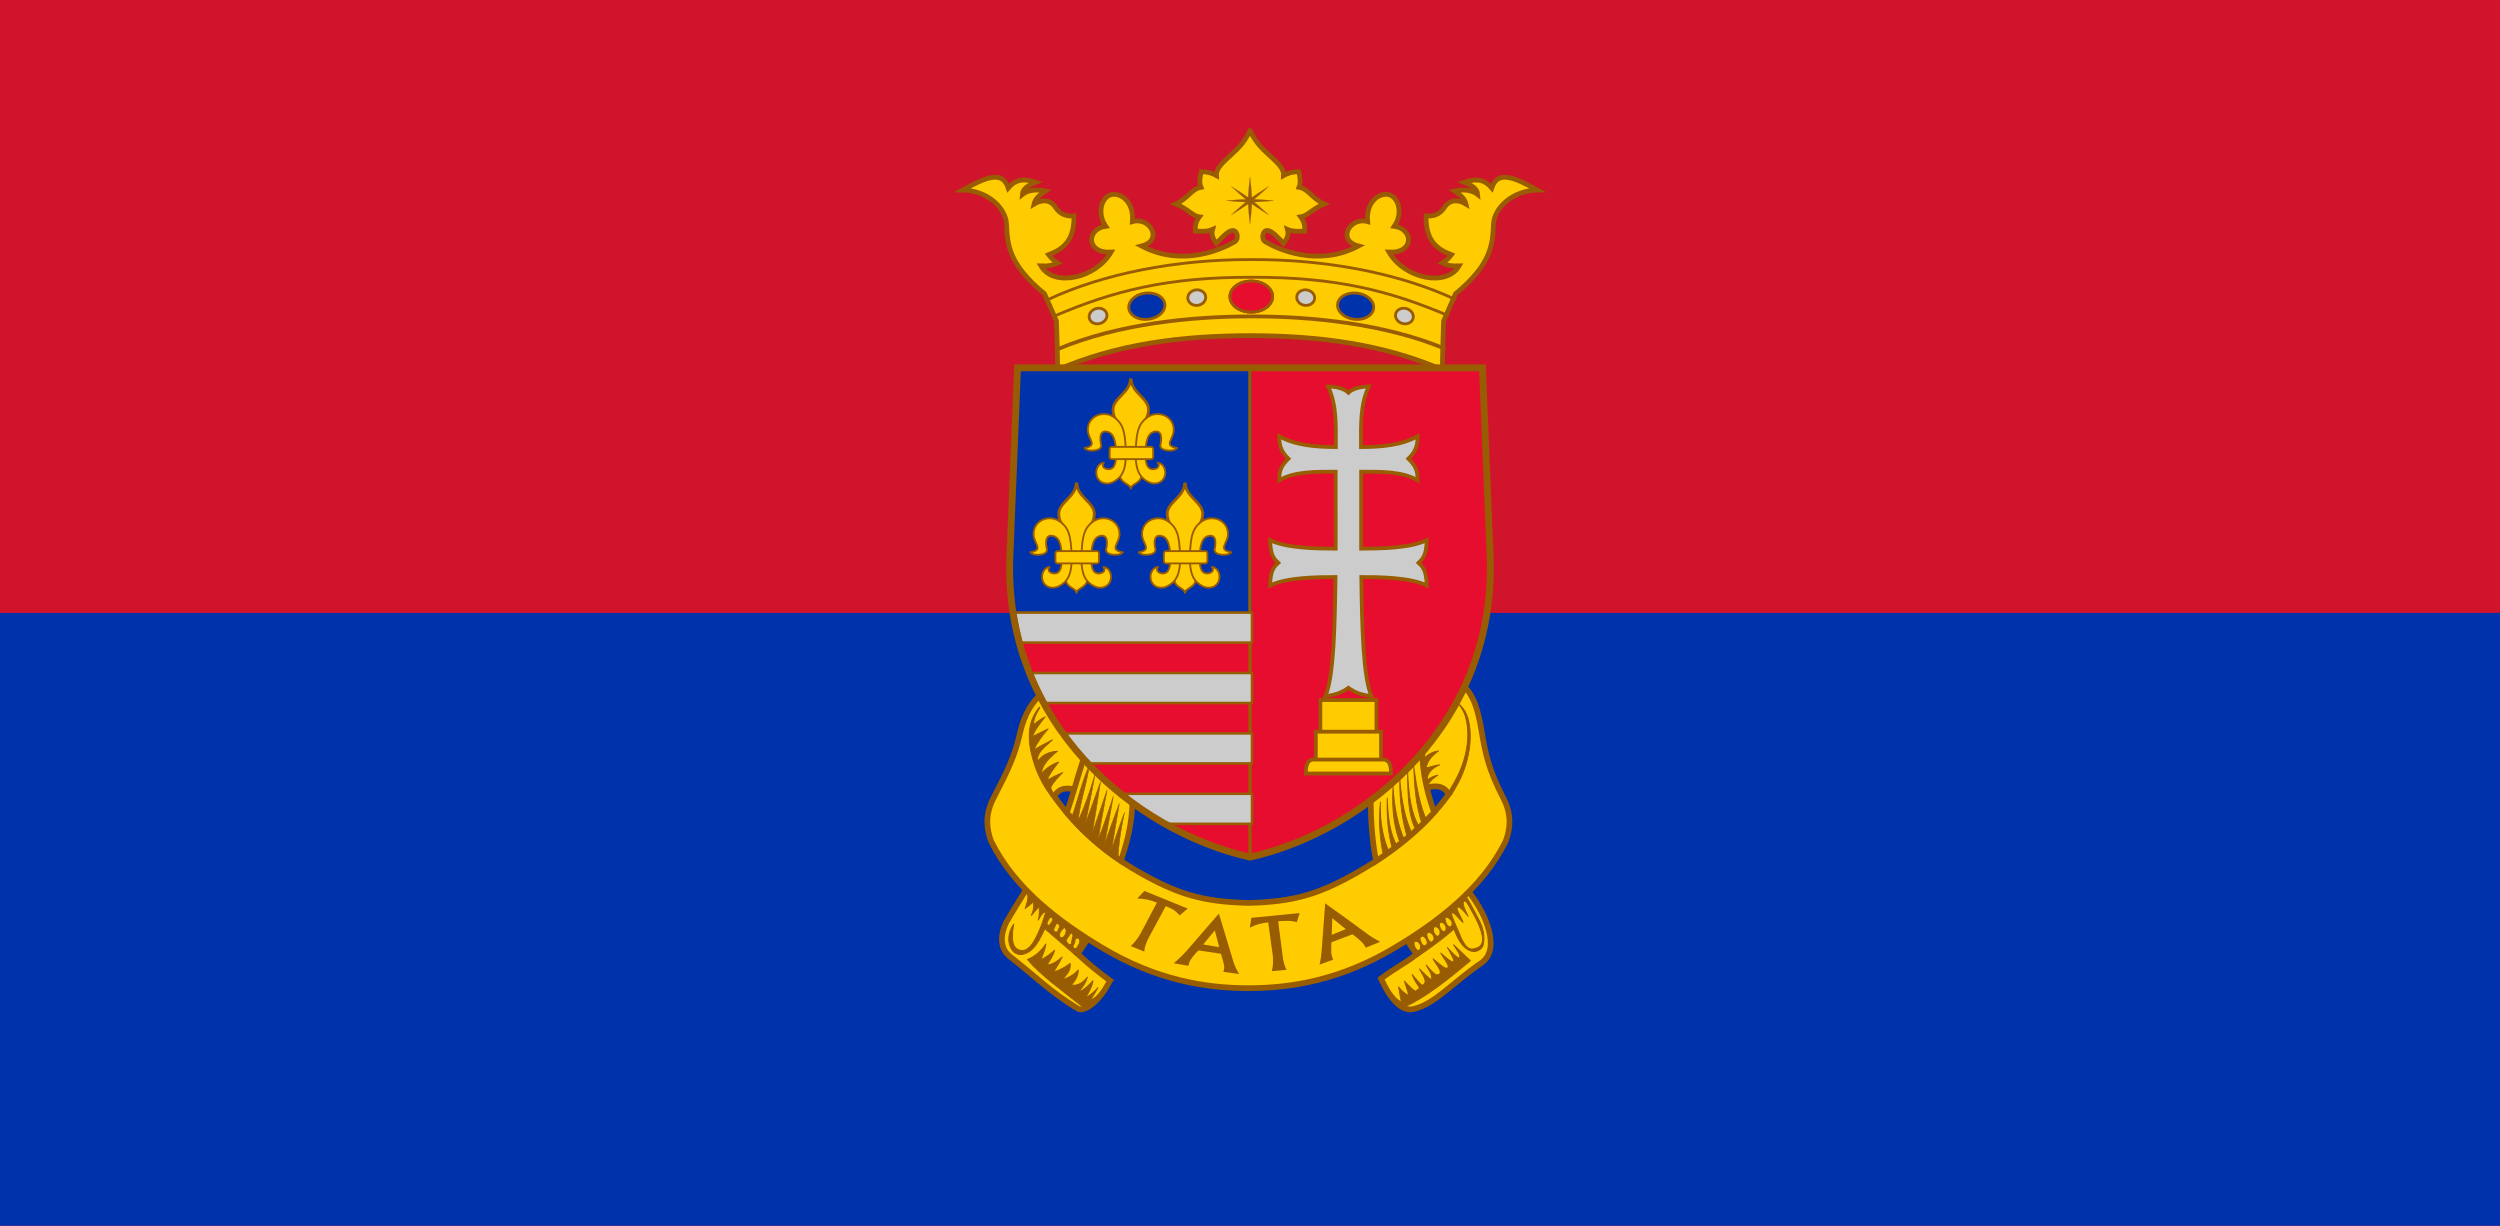 <svg width="1223.684" height="600" xmlns="http://www.w3.org/2000/svg"><path d="M0 522.52h1223.684v600H0z" fill="#d0142c" style="paint-order:fill markers stroke" transform="translate(0 -522.52)"/><path d="M0 822.52h1223.684v300H0Z" fill="#0032ab" style="paint-order:fill markers stroke" transform="translate(0 -522.52)"/><path d="M611.842 63.997c-.72 1.525-1.438 2.698-2.385 4.2-4.722 7.489-14.442 11.974-14.04 17.728-1.983-1.084-4.045-1.818-7.44-1.926-.567 2.668-1.109 5.28-.121 7.67-4.687.816-6.114 5.313-12.306 8.172 5.906 2.385 8.24 5.915 11.465 6.33-1.891 2.57-1.938 4.37-1.954 6.973 2.588.045 5.775.342 8.46-.846-.74 2.647.19 4.47 1.838 6.885 3.171-3.41 5.756-6.133 7.755-6.358 2.682-.302 3.421 4.246 1.23 5.541-5.906 3.491-25.507 12.686-45.624 2.05 10.913-2.766 4.104-14.448-4.438-11.94.875-9.796-5.794-14.228-10.27-13.23-4.737 1.056-7.26 9.057-2.77 15.506-9.516 1.287-9.779 13.329 2.596 12.661-7.465 12.922-28.153 17.388-34.338 6.74 3.844.13 5.603-.201 8.227-1.43-1.952-1.239-2.913-1.984-4.464-4.026 7.854-3.043 12.518-7.435 12.428-18.963-3.392.157-6.597-.438-9.073-4.26-2.7-4.168-7.067-3.673-10.502-1.575.63-2.693 2.522-4.27 5.601-6.418-4.903-1.062-8.943-.206-11.32 1.721.238-2.887 2.643-4.367 6.623-5.98-6.929-2.338-10.53-.715-13.507 2.8-2.853-8.547-10.459-5.57-22.29.992 12.127.26 21.15 8.7 21.473 16.863.393 9.94 1.086 19.492 18.58 33.944l5.818 13.325c.34 8.737.496 16.374.618 23.806 29.214-12.589 60.655-16.659 94.13-16.659 33.475 0 64.917 4.07 94.13 16.659.122-7.432.278-15.069.618-23.806l5.819-13.325c17.493-14.452 18.186-24.003 18.58-33.944.323-8.162 9.346-16.603 21.472-16.863-11.83-6.561-19.436-9.54-22.29-.992-2.977-3.515-6.578-5.138-13.507-2.8 3.98 1.613 6.385 3.093 6.623 5.98-2.377-1.927-6.417-2.783-11.32-1.721 3.079 2.148 4.972 3.725 5.602 6.418-3.436-2.098-7.802-2.593-10.503 1.576-2.476 3.82-5.68 4.416-9.073 4.259-.09 11.528 4.574 15.92 12.428 18.963-1.551 2.042-2.511 2.787-4.463 4.026 2.623 1.229 4.383 1.56 8.227 1.43-6.186 10.648-26.873 6.182-34.338-6.74 12.374.668 12.112-11.374 2.596-12.661 4.49-6.449 1.966-14.45-2.771-15.506-4.476-.998-11.145 3.434-10.27 13.23-8.541-2.508-15.35 9.174-4.438 11.94-20.117 10.636-39.718 1.441-45.624-2.05-2.19-1.295-1.451-5.843 1.23-5.54 2 .224 4.584 2.947 7.756 6.357 1.647-2.415 2.578-4.238 1.838-6.885 2.684 1.188 5.871.891 8.46.846-.016-2.603-.064-4.404-1.955-6.972 3.225-.416 5.56-3.946 11.466-6.331-6.192-2.859-7.62-7.356-12.306-8.173.987-2.389.445-5-.122-7.669-3.394.108-5.457.842-7.44 1.926.403-5.754-9.318-10.239-14.04-17.728-.947-1.502-1.665-2.675-2.385-4.2z" fill="#ffcc01" stroke="#985c02" stroke-width="2.334"/><g fill="none" transform="matrix(.934 0 0 .934 -687.517 -548.779)"><g stroke="#985c02"><path d="M1493.497 770.4c-31.164-13.1-70.17-17.126-101.375-17.01-31.205-.116-70.21 3.91-101.375 17.01" stroke-width="2"/><path d="M1495.34 753.098c-30.663-13.1-59.01-20.395-103.218-20.229-44.207-.166-72.554 7.129-103.219 20.229" stroke-width="1.5"/><path d="M1499.009 744.59c-28.852-13.542-66.966-21.152-106.887-21.002-39.92-.15-78.034 7.46-106.887 21.002" stroke-width="1.5"/></g><ellipse transform="scale(-1 1)" cx="-1391.844" cy="742.989" rx="11.159" ry="8.132" stroke="red" stroke-linejoin="round" stroke-width="1.5" style="paint-order:fill markers stroke"/></g><g stroke="#985c02" stroke-linejoin="round"><g stroke-width="1.5"><path d="M1367.928 742.941a4.064 4.687 82.775 0 1-4.139 4.621 4.064 4.687 82.775 0 1-5.16-3.442 4.064 4.687 82.775 0 1 4.138-4.62 4.064 4.687 82.775 0 1 5.161 3.441zM1316.067 751.893a4.028 4.703 74.102 0 1-3.42 5.162 4.028 4.703 74.102 0 1-5.626-2.585 4.028 4.703 74.102 0 1 3.42-5.162 4.028 4.703 74.102 0 1 5.626 2.585z" fill="#ccc" style="paint-order:fill markers stroke" transform="matrix(.934 0 0 .934 -687.517 -548.779)"/><path d="M1346.547 746.863a6.875 9.51 82.97 0 1-8.596 7.987 6.875 9.51 82.97 0 1-10.28-5.66 6.875 9.51 82.97 0 1 8.597-7.986 6.875 9.51 82.97 0 1 10.28 5.66z" fill="#0032ab" style="paint-order:fill markers stroke" transform="matrix(.934 0 0 .934 -687.517 -548.779)"/><path d="M1402.98 742.99a11.159 8.132 0 0 1-11.158 8.13 11.159 8.132 0 0 1-11.16-8.13 11.159 8.132 0 0 1 11.16-8.133 11.159 8.132 0 0 1 11.159 8.132z" fill="#e70d2e" style="paint-order:fill markers stroke" transform="matrix(.934 0 0 .934 -687.517 -548.779)"/><path d="M1415.715 742.941a4.687 4.064 7.225 0 0 4.14 4.621 4.687 4.064 7.225 0 0 5.16-3.442 4.687 4.064 7.225 0 0-4.139-4.62 4.687 4.064 7.225 0 0-5.16 3.441zM1467.576 751.893a4.703 4.028 15.898 0 0 3.42 5.162 4.703 4.028 15.898 0 0 5.627-2.585 4.703 4.028 15.898 0 0-3.42-5.162 4.703 4.028 15.898 0 0-5.627 2.585z" fill="#ccc" style="paint-order:fill markers stroke" transform="matrix(.934 0 0 .934 -687.517 -548.779)"/><path d="M1437.096 746.863a9.51 6.875 7.03 0 0 8.597 7.987 9.51 6.875 7.03 0 0 10.279-5.66 9.51 6.875 7.03 0 0-8.597-7.986 9.51 6.875 7.03 0 0-10.279 5.66z" fill="#0032ab" style="paint-order:fill markers stroke" transform="matrix(.934 0 0 .934 -687.517 -548.779)"/></g><path d="M611.842 86.639s-.72 5.923-.895 10.018c-3.344-2.36-8.333-5.441-8.333-5.441s4.033 3.731 7.166 6.321c-4.062.166-9.53.695-9.53.695s5.468.53 9.53.695c-3.133 2.59-7.166 6.321-7.166 6.321s4.989-3.08 8.333-5.44c.175 4.093.895 10.017.895 10.017s.72-5.924.896-10.018c3.343 2.36 8.332 5.441 8.332 5.441s-4.032-3.731-7.165-6.321c4.061-.166 9.53-.695 9.53-.695s-5.469-.53-9.53-.695c3.133-2.59 7.165-6.321 7.165-6.321s-4.989 3.08-8.332 5.44c-.175-4.094-.896-10.017-.896-10.017z" fill="#985c02" stroke-width=".093"/></g><g stroke="#985c02"><path d="M675.96 479.006c3.978 8.665 9.438 16.359 15.91 14.894 10.44-2.362 19.02-12.86 33.115-22.481 9.982-6.815 1.91-24.33-4.735-33.1-10.02-13.224-10.302-21.563-16.783-37.678l-28.202 26.692c4.738 14.69 7.772 25.467 18.128 39.755-5.275 4.304-9.77 6.176-17.432 11.918z" fill="#ffcc01" stroke-width="2.795"/><path d="M687.68 492.801c10.104-4.647 20.856-13.183 32.037-22.532l-8.224-7.86c1.777 3.22 3.645 4.763 2.81 6.536-1.027.126-3.496-2.598-5.837-5.109 1.33 2.294 3.621 6.16 3.071 6.958-1.218.433-4.127-2.484-6.36-4.309 1.8 3.168 4.512 6.214 3.464 7.234-1.116 1.086-4.466-2.245-7.19-4.381 1.387 2.756 4.759 6.151 3.085 7.496-1.836 1.474-4.296-2.178-6.52-4.527 1.289 2.544 3.091 4.203 2.736 7.336-2.019-1.24-3.985-3.466-5.968-5.385 1.563 3.033 4.406 6.463 1.538 7.965-.609.32-3.392-3.185-5.119-5.287.92 2.714 2.145 4.32 3.507 6.414.25.386-1.75 2.08-2.246 1.701-2.19-1.672-3.457-3.293-5.074-4.826.774 2.509 1.76 5.075 2.17 7.082-1.888-.823-3.593-2.413-4.965-4.243.51 2.869.733 4.51 1.383 7.467-2.251-1.275-2.9-1.984-4.905-4.367 1.688 2.628 2.66 5.832 6.608 6.637z" fill="#985c02" stroke-linejoin="round" stroke-width=".466"/><path d="M717.665 438.815c-9.232 7.452-18.575 14.875-28.674 22.11l4.425 7.598c6.864-4.632 12.83-9.03 18.26-13.768 1.416 3.534 2.725 6.636 5.392 9.023 4.523 4.048 8.542.832 8.966-1.397.891-4.681-.297-8.632-2.3-12.46-1.953-3.735-3.941-7.458-6.069-11.106zm-.695 2.218c.93.116 2.058 2.461 2.856 3.881 2.362 4.198 3.502 6.364 4.644 9.44 1.971 5.315 2.028 9.32-3.468 10.139-1.609.24-3.779-.405-6.33-6.69-1.91-4.706-4.704-10.248-4.057-10.864.897-.854 3.067 2.403 5.527 4.556-.723-2.432-3.734-6.633-2.767-7.37 1.068-.816 3.823 2.656 5.249 4.395-1.302-2.745-3.282-6.545-2.038-7.39a.54.54 0 0 1 .384-.097zm-9.155 7.873c.233-.012.574.094 1.06.373.85.487 2.053 1.54 1.905 2.98-.15 1.477-1.072 1.649-1.666 1.219-1.004-.726-1.439-1.83-1.609-2.718-.136-.713-.391-1.817.31-1.854zm-2.26 2.582a2.7 2.7 0 0 1 .438.076c.949.243 1.94 1.777 1.843 2.938-.121 1.48-1.112 1.742-1.706 1.312-1.004-.726-1.434-1.984-1.547-2.882-.104-.84.061-1.512.972-1.444zm-2.987 2.097c.122 0 .257.015.409.058.944.258 2.043 1.5 1.896 2.94-.151 1.477-1.113 1.958-1.707 1.528-1.004-.726-1.403-1.75-1.515-2.647-.105-.84.061-1.86.917-1.878zm-3.099 2.806c.133.011.278.03.44.07.949.244 2.117 1.786 2.009 2.98-.11 1.21-1.236 1.992-1.83 1.562-1.004-.726-1.568-2.182-1.68-3.08-.104-.84.132-1.583 1.061-1.532zm-3.448 1.832a1.09 1.09 0 0 1 .331 0c.133.02.273.062.419.133.787.385 1.726 1.646 1.834 3.002.09 1.134-1.318 1.854-1.912 1.425-1.004-.727-1.251-1.882-1.58-2.862-.235-.703.178-1.581.908-1.698zm-2.99 2.498c.126.011.268.032.43.073.949.244 2.032 1.5 1.885 2.938-.15 1.477-1.112 1.702-1.706 1.272-1.004-.726-1.342-1.862-1.454-2.76-.106-.84-.04-1.575.844-1.523z" fill="#985c02" stroke-linejoin="round" stroke-width=".466"/></g><g stroke="#985c02"><path d="M543.254 479.946c-3.977 8.666-12.052 15.945-15.728 13.732-13.422-8.08-21.192-16.184-33.069-25.383-6.684-5.178-3.547-14.108-1.473-17.653 6.947-11.873 12.79-20.31 18.94-31.37l35.384 6.552c-5.51 14.418-9.5 26.793-19.856 41.08 5.172 4.778 8.14 7.3 15.802 13.042z" fill="#ffcc01" stroke-width="2.795"/><path d="M530.002 492.864c-8.941-7.194-20.541-15.35-27.073-23.23 3.926-1.519 6.735-4.267 9.02-7.592-.39 2.723-1.615 5.617-2.588 7.802 2.47-1.193 4.768-2.837 6.854-4.688-.847 2.878-2.514 5.248-3.825 7.268 3.888-.678 5.535-2.353 7.51-3.983-1.113 2.232-2.343 4.462-4.134 7.277 3.335-.865 5.718-2.5 8.064-4.163.435 3.898-2.106 5.755-3.857 7.904 3.036-.897 5.432-2.066 7.787-4.643.045 2.814-1.245 4.69-3.29 7.306 2.727.612 5.488-.964 7.788-3.842-.816 2.5-1.837 4.328-4.192 7.088 2.354-.507 4.862-3.135 6.913-5.312-.369 2.62-2.082 5.903-3.653 8.253 2.322-1.087 4.263-2.884 6.099-4.876-1.172 2.06-2.446 4.156-3.683 6.156 1.497-.586 3.302-2.077 4.527-3.245-2.194 2.208-2.537 5.02-8.267 6.52z" fill="#985c02" stroke-linejoin="round" stroke-width=".466"/><path d="M502.972 437.22c.493 2.529-.235 4.717-1.2 7.475 1.628-1.34 2.635-1.91 3.893-3.27.78 2.655.011 4.368-.83 6.609l3.756-4.323c.265 2.71.164 4.823-.422 6.68 1.429-2.505 2.409-4.134 3.682-3.944-1.66 5.803-2.981 8.867-4.76 12.43-3.31 6.632-6.458 7.107-9.097 5.72-2.833-1.487-2.84-6.88-1.76-12.27-1.813 2.271-3.13 6.577-2.097 9.957 1.684 5.512 5.857 5.93 9.621 3.493 3.426-2.219 5.586-6.858 7.685-11.208l14.71 12.703 5.566-8.205zm11.524 11.744c.74-.04 1.065 1.325.683 1.834-.786 1.045-.91 1.562-1.483 1.946-.955.64-1.424-.507-1.1-1.226.334-.745.568-1.602 1.327-2.274.211-.187.403-.271.573-.28zm2.94 3.013c.724-.016 1.602 1.458 1.22 1.966-.786 1.046-.532 1.563-1.081 2.058-.975.88-2.094-.567-1.77-1.286.335-.745.62-1.66 1.173-2.46.133-.192.292-.275.459-.278zm3.64 2.134c.608.047.85 1.177.76 1.941-.167 1.405-.977 2.539-1.708 2.82-1.34.515-1.496-.624-1.554-1.41-.056-.755.908-2.142 1.77-2.984.285-.278.529-.383.731-.367zm3.407 2.638c.526.09.95.98.544 2.174-.539 1.586-.316 2.971-.926 3.295-1.048.557-2.266-1.14-2.192-1.925.077-.827 1.36-2.118 1.77-2.955.165-.337.37-.52.575-.576a.549.549 0 0 1 .23-.014zm2.99 2.39c1.382 0 1.136 2.467.662 3.068-.81 1.027-.865 2.006-1.647 2.08-1.478.139-1.44-1.207-1.019-1.874 1.087-1.723.373-2.71 1.307-3.108.268-.114.5-.165.696-.165z" fill="#985c02" stroke-linejoin="round" stroke-width=".466"/></g><path d="M716.791 336.319c-7.18 14.232-20.836 30.259-31.638 40.999l13.972 7.94c5.96-1.103 7.86.352 10.045 3.46-11.613 16.087-28.34 28.913-44.447 38.115-18.878 10.784-31.254 14.606-53.658 15.13-22.404-.524-34.78-4.346-53.658-15.13-16.107-9.202-29.863-20.973-41.476-37.06 2.185-3.108 4.085-4.562 10.044-3.46l11-8.995c-10.802-10.74-20.22-23.293-27.4-37.525-4.32 3.803-8.161 9.565-10.29 18.917-2.565 11.27-5.563 17.496-13.097 32.161-3.994 7.774-3.423 14.62-1.036 20.956 11.679 23.487 33.726 39.76 54.37 52.11 26.273 15.718 50.421 19.743 71.543 19.743s45.268-4.025 71.541-19.743c20.644-12.35 42.691-28.623 54.37-52.11 2.387-6.336 2.958-13.182-1.036-20.956-7.534-14.665-8.958-22.362-10.874-33.76-1.673-9.958-3.955-16.99-8.275-20.792z" fill="#ffcc01" stroke="#985c02" stroke-width="2.795"/><path d="M696.157 368.08c-7.607 8.935-16.154 16.839-25.257 23.653.078 9.523.73 20.261 2.65 29.604 0 .031.01.065.015.096 10.12-6.59 20.07-14.577 28.442-23.874-.068-.132-.12-.27-.193-.4-3.546-10.06-5.624-20.21-5.656-29.08z" fill="#ffcc01" stroke="#985c02" stroke-width="2.795"/><g fill="#985c02"><g stroke="#985c02" stroke-linejoin="round" stroke-width=".419"><path d="M514.362 389.588c-3.77-5.378-7.349-11.073-9.671-21.387-1.809-8.033-1.184-15.833 4.003-21.985.22-.259.306.107.186.31-1.9 3.193-3.129 5.831-2.882 8.058 2.343-1.755 3.228-2.53 5.568-3.695-2.352 2.93-5.207 6.605-6.216 9.695 2.471-1.287 5.133-2.63 7.688-3.808-2.666 2.869-5.398 6.76-7.122 10.303 2.95-1.722 6.116-3.346 9.232-4.93-3.997 3.619-7.886 6.369-7.297 10.611 2.177-3.187 5.293-4.748 9.715-5.043-3.608 2.86-7.64 6.747-7.79 10.807 2.54-2.664 5.315-4.551 8.377-5.486-2.096 2.708-4.7 6.001-5.67 8.923 2.446-1.454 5.12-2.752 7.677-3.85-2.198 2.3-4.347 4.443-5.722 6.98-.376.69.71 2.655 1.698 4.085zM697.383 370.938c2.246-2.209 4.314-3.012 6.751-3.396-3.281 2.362-5.793 5.229-5.99 8.419 1.88-.642 3.786-1.204 6.587-1.626-2.85 1.237-6.53 3.681-6.01 7.492 1.264-1.17 2.693-1.876 5.043-2.408-2.088 1.498-3.91 2.613-4.858 5.146zM677.21 418.88c-1.985-8.852-2.4-17.532-1.53-26.273-.34 10.563 1.5 18.16 4.33 24.79l1.77-1.235c-2.452-8.152-3.01-16.4-2.749-25.482.303 10.04 1.495 18.08 4.972 23.63l1.583-1.148c-2.796-7.008-4.5-15.435-3.721-28.21.497 10.205 2.403 19.105 5.76 26.764l1.352-1.648c-2.63-7.934-3.931-18.539-3.819-28.691.849 10.412 2.432 19.005 6.025 26.786l1.96-1.799c-3.767-6.636-4.107-16.965-4.156-28.445.525 11.174 1.702 20.431 5.76 26.88l1.36-1.523c-3.102-9.076-3.752-18.458-4.132-28.076 1.354 9.56 2.847 18.895 6.437 26.635-6.457 6.283-13.292 12.37-21.202 17.044z" stroke-width=".466"/></g><path d="M3448.262-440.127c-3.235-1.382-5.943-1.772-8.64-1.868l3.14-3.298 19.068 7.763-3.522 2.986c-2.37-2.686-3.957-3.11-6.146-4.063l-7.481 13.874c-1.076 2.045-1.75 3.988-2.007 6.125l-5.906-2.43c1.728-1.542 3.38-3.746 4.365-5.605zM3468.645-421.735l7.057 1.171-1.947-7.362zm-2.102 2.596c-1.896 1.994-4.098 4.288-4.39 6.792l-6.42-1.107c1.856-1.67 4.183-3.835 5.679-5.56l14.152-16.316 6.347 21.065c.641 2.129 1.494 3.682 2.521 5.549l-6.942-.982c.371-.888.483-1.703.368-2.623-.21-1.69-.948-3.506-1.359-5.32zM3497.27-431.469c-2.939.357-5.712.959-8.12 2.42l.708-4.41 21.243-2.097-1.24 4.01c-2.59-.86-6.043-.587-8.222-.383l1.946 14.91c.223 2.3.769 4.532 1.727 6.46l-6.463.567c.598-2.237.653-4.576.456-6.67zM3525.207-425.96l6.216-2.526-5.94-4.83zm-.109 3.24c-.077 2.727-.403 5.443.786 7.664l-6.018 2.198c.573-2.429.822-4.51.988-6.787l1.473-20.196s12.072 8.572 18.396 13.354c1.774 1.34 4.043 2.616 5.812 3.588l-6.34 2.586c-1.05-2.502-4.23-4.577-5.793-5.908z" style="font-feature-settings:normal;font-variant-caps:normal;font-variant-ligatures:normal;font-variant-numeric:normal" transform="matrix(1.112 0 0 1.112 -3268.206 931.267)"/><path d="M708.8 388.076c3.41-5.599 6.542-10.995 8.256-17.929 1.17-4.737 2.07-10.65.734-17.39-.574-2.894-1.676-5.676-4.167-8.452 2.695 1.89 4.796 5.318 5.576 10.223 1.082 6.808.161 13.454-1.772 19.817-1.887 6.213-4.053 9.668-6.74 14.264-.896-.33-1.56-.01-1.886-.533z" stroke="#985c02" stroke-linejoin="round" stroke-width=".461"/></g><g stroke="#985c02"><path d="M530.646 370.57c-3.15 9.53-5.487 18.5-8.351 26.922-.04.097-.07.184-.11.28 7.887 9.337 16.657 17.048 26.37 23.574.064-.136.14-.263.201-.402 3.152-9.13 5.45-18.736 5.54-28.935-8.453-6.222-16.44-13.38-23.65-21.44z" fill="#ffcc01" stroke-width="2.768"/><path d="M547.308 419.023c.308-6.412 1.455-13.63 3.12-21.346-2.202 5.762-4.533 12.69-6.305 18.022 1.255-7.438 2.393-14.344 3.756-22.324a691.806 691.806 0 0 0-7.234 19.795 1847.906 1847.906 0 0 0 4.298-23.404c-2.292 6.86-4.62 14.185-7.359 20.725 1.291-7.632 2.805-15.744 4.321-23.865-2.37 6.94-4.697 13.858-7.212 20.87a1718.184 1718.184 0 0 0 3.97-24.805c-2.493 7-4.988 13.909-7.482 20.531a611.071 611.071 0 0 0 4.77-24.12c-2.29 7.615-5.077 16.023-8.175 22.347.907-8.857 4.445-18.844 5.485-27.035-3.102 6.818-5.38 15.5-7.87 23.324l-.644 1.516c6.65 8.444 12.782 15.32 22.561 19.77z" fill="#985c02" stroke-linejoin="round" stroke-width=".277"/></g><path d="m498.058 180.038-3.709 91.367c-3.76 82.325 60.958 135.477 117.493 148.134 56.536-12.657 121.253-65.808 117.493-148.132l-3.709-91.37H611.842z" fill="#e70d2e"/><path d="M3388.034-675.735h102.097v107.906h-104.619c-.709-10.754-1.52-16.972-.988-26.517z" fill="#0032ab" style="paint-order:fill markers stroke" transform="matrix(1.112 0 0 1.112 -3268.206 931.267)"/><path d="M611.843 420.038V179.562" fill="none" stroke="#985c02" stroke-width="1.668"/><g fill="#ccc" stroke="#985c02" stroke-linejoin="round" stroke-width="1.134"><path d="M3385.812-567.83a121.78 121.78 0 0 0 2.81 13.23h101.51v-13.227zM3433.309-488.06a146.71 146.71 0 0 0 19.59 13.229h37.234v-13.229zM3407.847-514.646a133.387 133.387 0 0 0 10.96 13.227h71.326v-13.227zM3393.117-541.237a122.403 122.403 0 0 0 6.27 13.228h90.746v-13.228z" style="paint-order:fill markers stroke" transform="matrix(1.112 0 0 1.112 -3268.206 931.267)"/></g><path d="m498.058 180.04-3.709 91.365c-3.76 82.325 60.958 135.477 117.494 148.134 56.535-12.657 121.252-65.808 117.492-148.132l-3.709-91.37H611.842z" fill="none" stroke="#985c02" stroke-width="3.362"/><g stroke="#985c02" stroke-linejoin="round"><path d="M559.54 207.261c1.414-2.536 2.406-4.148 2.406-6.822 0-5.308-8.186-8.153-8.465-14.475-.28 6.322-8.466 9.167-8.466 14.475 0 2.674.992 4.286 2.406 6.822" fill="none" stroke-width="1.842"/><g fill="#ffcc01" stroke-width=".833"><path d="M553.48 185.963c-.278 6.323-8.465 9.168-8.465 14.476 0 2.674.992 4.286 2.406 6.822 4.482 8.038.79 15.205.79 25.081 0 4.306 5.105 4.425 5.27 6.864.165-2.439 5.269-2.558 5.269-6.864 0-9.876-3.692-17.043.79-25.08 1.414-2.537 2.406-4.15 2.406-6.823 0-5.308-8.186-8.153-8.465-14.476z" stroke-width=".922"/><path d="M540.32 226.519c-2.427.01-4.216 3.02-3.604 5.986.765 3.712 4.622 5.267 8.307 3.318 3.569-1.887 6.32-4.904 6.031-14.718-.297-10.123-1.494-13.528-5.194-16.477-5.554-4.426-13.852-.934-13.4 6.244.276 4.368 5.131 7.277-1.629 8.419 1.433 2.11 8.851 1.609 8.145-1.548-1.003-4.478-.154-7.382 3.36-6.311 3.574 1.09 3.929 6.992 3.929 11.198 0 5.758-1.63 6.846-3.296 7.033-1.665.188-4.262-.976-2.65-3.144zM566.642 226.519c2.426.01 4.215 3.02 3.604 5.986-.766 3.712-4.623 5.267-8.307 3.318-3.57-1.887-6.32-4.904-6.032-14.718.297-10.123 1.494-13.528 5.194-16.477 5.554-4.426 13.852-.934 13.4 6.244-.275 4.368-5.13 7.277 1.629 8.419-1.433 2.11-8.851 1.609-8.144-1.548 1.002-4.478.153-7.382-3.36-6.311-3.575 1.09-3.93 6.992-3.93 11.198 0 5.758 1.63 6.846 3.296 7.033 1.665.188 4.262-.976 2.65-3.144z" stroke-width=".922"/><path d="M782.99 1057.995a.992.992 0 0 0-.994.994v3.44c0 .55.443.993.994.993h17.27c.55 0 .994-.443.994-.994v-3.44a.992.992 0 0 0-.994-.993h-9.926z" style="paint-order:fill markers stroke" transform="matrix(1.107 0 0 1.107 -322.528 -952.464)"/></g><path d="M532.998 258.276c1.414-2.536 2.406-4.148 2.406-6.822 0-5.308-8.187-8.153-8.466-14.475-.279 6.322-8.465 9.167-8.465 14.475 0 2.674.992 4.286 2.406 6.822" fill="none" stroke-width="1.842"/><g fill="#ffcc01" stroke-width=".833"><path d="M526.938 236.978c-.279 6.323-8.465 9.168-8.465 14.476 0 2.674.992 4.286 2.406 6.822 4.482 8.038.79 15.205.79 25.081 0 4.306 5.104 4.425 5.27 6.864.164-2.439 5.269-2.558 5.269-6.864 0-9.876-3.692-17.043.79-25.081 1.414-2.536 2.406-4.148 2.406-6.822 0-5.308-8.187-8.153-8.466-14.476z" stroke-width=".922"/><path d="M513.777 277.534c-2.426.01-4.216 3.02-3.604 5.985.766 3.713 4.623 5.268 8.307 3.32 3.57-1.889 6.32-4.905 6.032-14.719-.297-10.123-1.495-13.529-5.194-16.477-5.554-4.426-13.852-.934-13.4 6.244.275 4.368 5.13 7.277-1.629 8.419 1.433 2.11 8.851 1.609 8.144-1.548-1.003-4.478-.153-7.382 3.36-6.311 3.575 1.09 3.93 6.992 3.93 11.198 0 5.758-1.63 6.846-3.296 7.033-1.665.188-4.262-.976-2.65-3.144zM540.1 277.534c2.426.01 4.215 3.02 3.603 5.985-.766 3.713-4.622 5.268-8.307 3.32-3.569-1.889-6.32-4.905-6.031-14.719.297-10.123 1.494-13.529 5.194-16.477 5.554-4.426 13.852-.934 13.4 6.244-.276 4.368-5.131 7.277 1.628 8.419-1.433 2.11-8.85 1.609-8.144-1.548 1.003-4.478.154-7.382-3.36-6.311-3.574 1.09-3.929 6.992-3.929 11.198 0 5.758 1.63 6.846 3.295 7.033 1.665.188 4.263-.976 2.65-3.144z" stroke-width=".922"/><path d="M782.99 1057.995a.992.992 0 0 0-.994.994v3.44c0 .55.443.993.994.993h17.27c.55 0 .994-.443.994-.994v-3.44a.992.992 0 0 0-.994-.993h-9.926z" style="paint-order:fill markers stroke" transform="matrix(1.107 0 0 1.107 -349.07 -901.45)"/></g><path d="M586.082 258.276c1.414-2.536 2.406-4.148 2.406-6.822 0-5.308-8.186-8.153-8.465-14.475-.28 6.322-8.465 9.167-8.465 14.475 0 2.674.991 4.286 2.406 6.822" fill="none" stroke-width="1.842"/><g fill="#ffcc01" stroke-width=".833"><path d="M580.023 236.978c-.28 6.323-8.465 9.168-8.465 14.476 0 2.674.991 4.286 2.406 6.822 4.481 8.038.79 15.205.79 25.081 0 4.306 5.104 4.425 5.269 6.864.165-2.439 5.27-2.558 5.27-6.864 0-9.876-3.693-17.043.79-25.081 1.413-2.536 2.405-4.148 2.405-6.822 0-5.308-8.186-8.153-8.465-14.476z" stroke-width=".922"/><path d="M566.862 277.534c-2.427.01-4.216 3.02-3.604 5.985.766 3.713 4.623 5.268 8.307 3.32 3.569-1.889 6.32-4.905 6.032-14.719-.298-10.123-1.495-13.529-5.195-16.477-5.554-4.426-13.852-.934-13.4 6.244.276 4.368 5.131 7.277-1.628 8.419 1.433 2.11 8.85 1.609 8.144-1.548-1.003-4.478-.154-7.382 3.36-6.311 3.575 1.09 3.929 6.992 3.929 11.198 0 5.758-1.63 6.846-3.295 7.033-1.665.188-4.263-.976-2.65-3.144zM593.184 277.534c2.427.01 4.216 3.02 3.604 5.985-.766 3.713-4.623 5.268-8.307 3.32-3.57-1.889-6.32-4.905-6.032-14.719.297-10.123 1.495-13.529 5.194-16.477 5.555-4.426 13.853-.934 13.4 6.244-.275 4.368-5.13 7.277 1.629 8.419-1.433 2.11-8.851 1.609-8.144-1.548 1.003-4.478.154-7.382-3.36-6.311-3.575 1.09-3.93 6.992-3.93 11.198 0 5.758 1.63 6.846 3.296 7.033 1.665.188 4.263-.976 2.65-3.144z" stroke-width=".922"/><path d="M782.99 1057.995a.992.992 0 0 0-.994.994v3.44c0 .55.443.993.994.993h17.27c.55 0 .994-.443.994-.994v-3.44a.992.992 0 0 0-.994-.993h-9.926z" style="paint-order:fill markers stroke" transform="matrix(1.107 0 0 1.107 -295.986 -901.45)"/></g></g><g stroke="#985c02"><g fill="#ffcc01" stroke-width="1.666"><path d="M642.956 371.791c-3.667 0-3.789 4.429-3.789 6.815h41.692c0-2.386-.122-6.815-3.79-6.815zM644.054 358.143v13.648h31.918v-13.648zM646.287 342.643v15.5h27.452v-15.5z" stroke-width="1.852"/></g><path d="M650.05 189.156c4.267 8.946 3.811 18.797 3.811 28.997v.681c-9.604 0-20.176-.901-27.673-5.305-.16 5.255 1.563 8.12 4.494 10.993-2.93 2.873-4.654 5.28-4.494 10.536 7.473-4.39 18.016-4.18 27.583-4.178-.046 11.677.038 25.34.01 37.682-9.752-.003-24.155-.253-32.085-4.137.169 8.067 2.303 9.39 4.031 11.072-1.728 1.68-3.862 3.002-4.031 11.069 7.906-3.873 22.257-4.13 31.997-4.135-.29 24.135-.867 48.954-4.94 58.277 4.359-.425 8.144-1.686 11.261-4.024 3.117 2.338 6.9 3.6 11.258 4.024-4.072-9.323-4.647-34.142-4.938-58.277 9.74.004 24.09.262 31.998 4.135-.17-8.067-2.304-9.388-4.032-11.07 1.728-1.68 3.862-3.004 4.032-11.07-7.93 3.883-22.331 4.133-32.085 4.136-.028-12.341.05-26.005.012-37.682 9.566-.001 20.11-.212 27.582 4.178.16-5.255-1.56-7.663-4.491-10.536 2.93-2.873 4.652-5.738 4.49-10.993-7.495 4.404-18.067 5.305-27.67 5.305v-.68c0-10.201-.457-20.052 3.81-28.998-4.884.11-8.312 1.446-9.957 3.068-1.645-1.622-5.073-2.96-9.957-3.068z" fill="#ccc" stroke-width="1.853"/></g></svg>